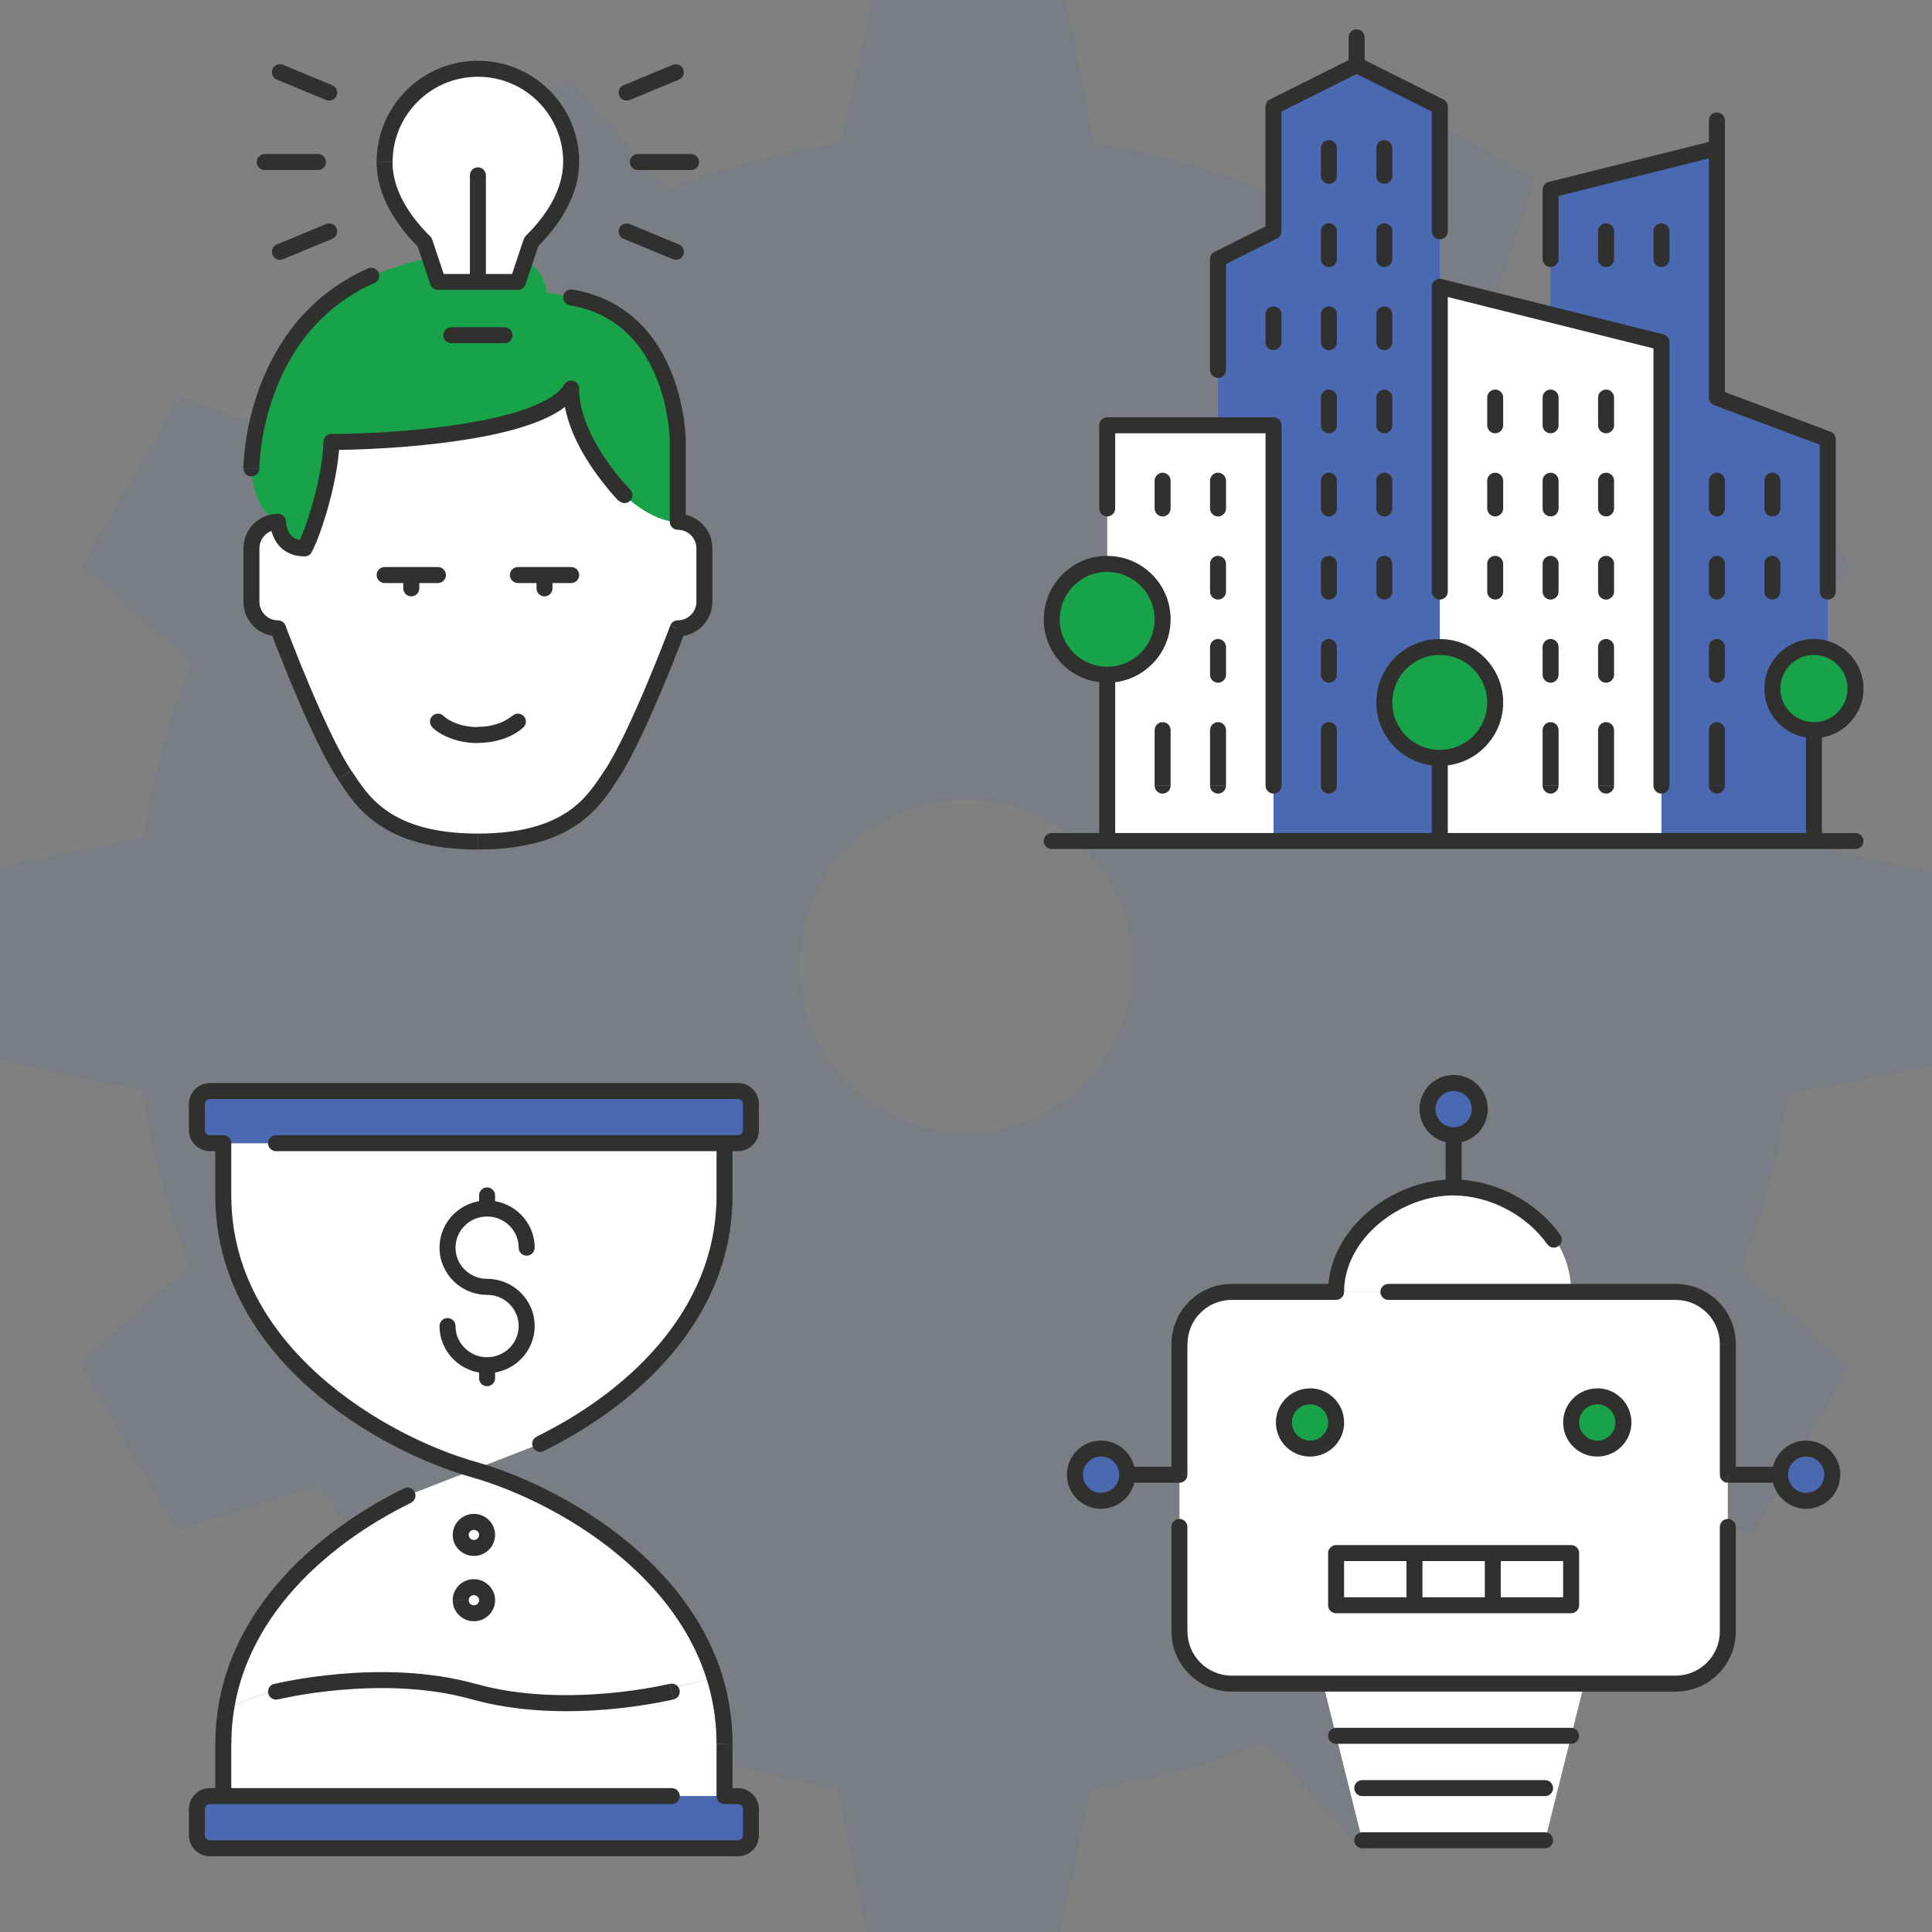 <?xml version="1.0" encoding="utf-8"?>
<!-- Generator: Adobe Illustrator 25.2.1, SVG Export Plug-In . SVG Version: 6.00 Build 0)  -->
<svg version="1.1" id="Layer_1" xmlns="http://www.w3.org/2000/svg" xmlns:xlink="http://www.w3.org/1999/xlink" x="0px" y="0px"
	 viewBox="0 0 241.67 241.67" enable-background="new 0 0 241.67 241.67" xml:space="preserve">
<rect x="0" y="0" width="241.67" height="241.67" fill="#808080" stroke="none"/>
<path opacity="0.1" fill-rule="evenodd" clip-rule="evenodd" fill="#4A69B1" d="M241.67,109.04v24.29l-17.92,3.58
	c-1.17,7.58-3.17,14.92-5.92,21.83l13.54,12.29l-12.17,21.04l-17.29-5.88c-4.75,5.92-10.13,11.25-16.04,15.96l5.58,17.42
	l-21.04,12.17L158.37,218c-6.96,2.71-14.29,4.71-21.88,5.83l-3.88,17.83h-24.29l-3.58-17.92c-7.58-1.17-14.88-3.17-21.83-5.88
	l-12.29,13.5l-21.04-12.13l5.88-17.33c-5.88-4.75-11.21-10.13-15.96-16l-17.42,5.58L9.92,170.42l13.75-12.04
	c-2.71-6.96-4.67-14.25-5.83-21.88L0,132.67v-24.33l17.92-3.58c1.17-7.58,3.17-14.88,5.92-21.83L10.29,70.67l12.13-21.04l17.33,5.83
	c4.75-5.88,10.13-11.21,16.04-15.96l-5.58-17.42L71.25,9.96l12.04,13.71C90.25,21,97.58,19,105.17,17.83L109.04,0h24.29l3.58,17.92
	c7.58,1.17,14.88,3.21,21.83,5.92l12.29-13.54l21.04,12.17l-5.88,17.29c5.88,4.75,11.21,10.13,15.96,16.04l17.42-5.58l12.13,21.04
	L218,83.29c2.71,7,4.67,14.29,5.83,21.88L241.67,109.04z M141.67,120.83c0-11.5-9.33-20.83-20.83-20.83S100,109.33,100,120.83
	s9.33,20.83,20.83,20.83S141.67,132.33,141.67,120.83z"/>
<path fill-rule="evenodd" clip-rule="evenodd" fill="#4A69B1" d="M159.3,105.2v-52h-6.93V32.4l6.93-3.47v-15.6l10.4-5.2l10.4,5.2
	v22.53v45.07c-3.83,0-6.93,3.1-6.93,6.93c0,3.83,3.1,6.93,6.93,6.93v10.4H159.3z M226.9,80.93c-2.88,0-5.2,2.32-5.2,5.2
	c0,2.88,2.32,5.2,5.2,5.2v13.87h-19.07V42.8l-13.87-3.47v-15.6l20.8-5.2v31.2l13.87,5.2v26l-0.1,0.28
	C228.02,81.02,227.47,80.93,226.9,80.93z"/>
<path fill-rule="evenodd" clip-rule="evenodd" fill="#FFFFFF" d="M207.83,42.8v62.4H180.1V94.8c3.83,0,6.93-3.1,6.93-6.93
	s-3.1-6.93-6.93-6.93V35.87l13.87,3.47L207.83,42.8z M138.5,70.53V53.2h13.87h6.93v52h-20.8V84.4c3.83,0,6.93-3.1,6.93-6.93
	C145.43,73.64,142.33,70.53,138.5,70.53z"/>
<path fill-rule="evenodd" clip-rule="evenodd" fill="#18A34A" d="M228.53,81.21c2.08,0.68,3.57,2.62,3.57,4.92
	c0,2.88-2.32,5.2-5.2,5.2s-5.2-2.32-5.2-5.2c0-2.88,2.32-5.2,5.2-5.2C227.47,80.93,228.02,81.02,228.53,81.21z M180.1,80.93
	c3.83,0,6.93,3.1,6.93,6.93c0,3.83-3.1,6.93-6.93,6.93c-3.83,0-6.93-3.1-6.93-6.93C173.16,84.04,176.27,80.93,180.1,80.93z
	 M138.5,70.53c3.83,0,6.93,3.1,6.93,6.93c0,3.83-3.1,6.93-6.93,6.93c-3.83,0-6.93-3.1-6.93-6.93
	C131.56,73.64,134.67,70.53,138.5,70.53z"/>
<path fill="#30302F" d="M206.83,42.8v55.47h2V42.8H206.83z M179.85,36.84l27.73,6.93l0.49-1.94l-27.73-6.93L179.85,36.84z M181.1,74
	V35.87h-2V74H181.1z M232.1,104.2H131.56v2H232.1V104.2z M192.96,23.73v8.67h2v-8.67H192.96z M214.52,17.56l-20.8,5.2l0.48,1.94
	l20.8-5.2L214.52,17.56z M215.76,49.73v-31.2h-2v31.2H215.76z M228.98,54l-13.87-5.2l-0.7,1.87l13.87,5.2L228.98,54z M229.63,74
	V54.93h-2V74H229.63z M165.23,91.33v6.93h2v-6.93H165.23z M192.96,91.33v6.93h2v-6.93H192.96z M199.9,91.33v6.93h2v-6.93H199.9z
	 M165.23,80.93v3.47h2v-3.47H165.23z M165.23,70.53V74h2v-3.47H165.23z M172.16,70.53V74h2v-3.47H172.16z M213.76,91.33v6.93h2
	v-6.93H213.76z M213.76,70.53V74h2v-3.47H213.76z M220.7,70.53V74h2v-3.47H220.7z M213.76,80.93v3.47h2v-3.47H213.76z M220.7,60.13
	v3.47h2v-3.47H220.7z M213.76,60.13v3.47h2v-3.47H213.76z M206.83,28.93v3.47h2v-3.47H206.83z M199.9,28.93v3.47h2v-3.47H199.9z
	 M172.16,60.13v3.47h2v-3.47H172.16z M165.23,60.13v3.47h2v-3.47H165.23z M144.43,60.13v3.47h2v-3.47H144.43z M151.36,80.93v3.47h2
	v-3.47H151.36z M151.36,91.33v6.93h2v-6.93H151.36z M144.43,91.33v6.93h2v-6.93H144.43z M151.36,70.53V74h2v-3.47H151.36z
	 M151.36,60.13v3.47h2v-3.47H151.36z M165.23,49.73v3.47h2v-3.47H165.23z M172.16,49.73v3.47h2v-3.47H172.16z M186.03,70.53V74h2
	v-3.47H186.03z M186.03,60.13v3.47h2v-3.47H186.03z M186.03,49.73v3.47h2v-3.47H186.03z M192.96,70.53V74h2v-3.47H192.96z
	 M192.96,60.13v3.47h2v-3.47H192.96z M192.96,49.73v3.47h2v-3.47H192.96z M199.9,70.53V74h2v-3.47H199.9z M192.96,80.93v3.47h2
	v-3.47H192.96z M199.9,80.93v3.47h2v-3.47H199.9z M199.9,60.13v3.47h2v-3.47H199.9z M199.9,49.73v3.47h2v-3.47H199.9z M172.16,39.33
	v3.47h2v-3.47H172.16z M165.23,39.33v3.47h2v-3.47H165.23z M158.3,39.33v3.47h2v-3.47H158.3z M165.23,28.93v3.47h2v-3.47H165.23z
	 M172.16,28.93v3.47h2v-3.47H172.16z M172.16,18.53V22h2v-3.47H172.16z M165.23,18.53V22h2v-3.47H165.23z M151.36,32.4v13.87h2V32.4
	H151.36z M158.85,28.04l-6.93,3.47l0.89,1.79l6.93-3.47L158.85,28.04z M158.3,13.33v15.6h2v-15.6H158.3z M169.25,7.24l-10.4,5.2
	l0.89,1.79l10.4-5.2L169.25,7.24z M180.54,12.44l-10.4-5.2l-0.89,1.79l10.4,5.2L180.54,12.44z M181.1,28.93v-15.6h-2v15.6H181.1z
	 M168.7,4.67v3.47h2V4.67H168.7z M213.76,15.07v3.47h2v-3.47H213.76z M138.5,85.4c4.38,0,7.93-3.55,7.93-7.93h-2
	c0,3.28-2.66,5.93-5.93,5.93V85.4z M130.56,77.47c0,4.38,3.55,7.93,7.93,7.93v-2c-3.28,0-5.93-2.66-5.93-5.93H130.56z M138.5,69.53
	c-4.38,0-7.93,3.55-7.93,7.93h2c0-3.28,2.66-5.93,5.93-5.93V69.53z M146.43,77.47c0-4.38-3.55-7.93-7.93-7.93v2
	c3.28,0,5.93,2.66,5.93,5.93H146.43z M139.5,105.2V84.4h-2v20.8H139.5z M137.5,53.2v10.4h2V53.2H137.5z M159.3,52.2h-20.8v2h20.8
	V52.2z M160.3,98.27V53.2h-2v45.07H160.3z M226.9,92.33c3.42,0,6.2-2.78,6.2-6.2h-2c0,2.32-1.88,4.2-4.2,4.2V92.33z M220.7,86.13
	c0,3.42,2.78,6.2,6.2,6.2v-2c-2.32,0-4.2-1.88-4.2-4.2H220.7z M226.9,79.93c-3.42,0-6.2,2.78-6.2,6.2h2c0-2.32,1.88-4.2,4.2-4.2
	V79.93z M233.1,86.13c0-3.42-2.78-6.2-6.2-6.2v2c2.32,0,4.2,1.88,4.2,4.2H233.1z M227.9,105.2V91.33h-2v13.87H227.9z M180.1,95.8
	c4.38,0,7.93-3.55,7.93-7.93h-2c0,3.28-2.66,5.93-5.93,5.93V95.8z M172.16,87.87c0,4.38,3.55,7.93,7.93,7.93v-2
	c-3.28,0-5.93-2.66-5.93-5.93H172.16z M180.1,79.93c-4.38,0-7.93,3.55-7.93,7.93h2c0-3.28,2.66-5.93,5.93-5.93V79.93z M188.03,87.87
	c0-4.38-3.55-7.93-7.93-7.93v2c3.28,0,5.93,2.66,5.93,5.93H188.03z M181.1,105.2V94.8h-2v10.4H181.1z M206.83,98.27
	c0,0.55,0.45,1,1,1s1-0.45,1-1H206.83z M207.83,42.8h1c0-0.46-0.31-0.86-0.76-0.97L207.83,42.8z M180.1,35.87l0.24-0.97
	c-0.3-0.07-0.62-0.01-0.86,0.18c-0.24,0.19-0.38,0.48-0.38,0.79H180.1z M179.1,74c0,0.55,0.45,1,1,1c0.55,0,1-0.45,1-1H179.1z
	 M131.56,104.2c-0.55,0-1,0.45-1,1c0,0.55,0.45,1,1,1V104.2z M232.1,106.2c0.55,0,1-0.45,1-1c0-0.55-0.45-1-1-1V106.2z M192.96,32.4
	c0,0.55,0.45,1,1,1c0.55,0,1-0.45,1-1H192.96z M193.96,23.73l-0.24-0.97c-0.45,0.11-0.76,0.51-0.76,0.97H193.96z M214.76,49.73h-1
	c0,0.42,0.26,0.79,0.65,0.94L214.76,49.73z M228.63,54.93h1c0-0.42-0.26-0.79-0.65-0.94L228.63,54.93z M227.63,74c0,0.55,0.45,1,1,1
	c0.55,0,1-0.45,1-1H227.63z M165.23,98.27c0,0.55,0.45,1,1,1s1-0.45,1-1H165.23z M167.23,91.33c0-0.55-0.45-1-1-1s-1,0.45-1,1
	H167.23z M192.96,98.27c0,0.55,0.45,1,1,1c0.55,0,1-0.45,1-1H192.96z M194.96,91.33c0-0.55-0.45-1-1-1c-0.55,0-1,0.45-1,1H194.96z
	 M199.9,98.27c0,0.55,0.45,1,1,1c0.55,0,1-0.45,1-1H199.9z M201.9,91.33c0-0.55-0.45-1-1-1c-0.55,0-1,0.45-1,1H201.9z M165.23,84.4
	c0,0.55,0.45,1,1,1s1-0.45,1-1H165.23z M167.23,80.93c0-0.55-0.45-1-1-1s-1,0.45-1,1H167.23z M165.23,74c0,0.55,0.45,1,1,1
	s1-0.45,1-1H165.23z M167.23,70.53c0-0.55-0.45-1-1-1s-1,0.45-1,1H167.23z M172.16,74c0,0.55,0.45,1,1,1c0.55,0,1-0.45,1-1H172.16z
	 M174.16,70.53c0-0.55-0.45-1-1-1c-0.55,0-1,0.45-1,1H174.16z M213.76,98.27c0,0.55,0.45,1,1,1s1-0.45,1-1H213.76z M215.76,91.33
	c0-0.55-0.45-1-1-1s-1,0.45-1,1H215.76z M213.76,74c0,0.55,0.45,1,1,1s1-0.45,1-1H213.76z M215.76,70.53c0-0.55-0.45-1-1-1
	s-1,0.45-1,1H215.76z M220.7,74c0,0.55,0.45,1,1,1s1-0.45,1-1H220.7z M222.7,70.53c0-0.55-0.45-1-1-1s-1,0.45-1,1H222.7z
	 M213.76,84.4c0,0.55,0.45,1,1,1s1-0.45,1-1H213.76z M215.76,80.93c0-0.55-0.45-1-1-1s-1,0.45-1,1H215.76z M220.7,63.6
	c0,0.55,0.45,1,1,1s1-0.45,1-1H220.7z M222.7,60.13c0-0.55-0.45-1-1-1s-1,0.45-1,1H222.7z M213.76,63.6c0,0.55,0.45,1,1,1
	s1-0.45,1-1H213.76z M215.76,60.13c0-0.55-0.45-1-1-1s-1,0.45-1,1H215.76z M206.83,32.4c0,0.55,0.45,1,1,1s1-0.45,1-1H206.83z
	 M208.83,28.93c0-0.55-0.45-1-1-1s-1,0.45-1,1H208.83z M199.9,32.4c0,0.55,0.45,1,1,1c0.55,0,1-0.45,1-1H199.9z M201.9,28.93
	c0-0.55-0.45-1-1-1c-0.55,0-1,0.45-1,1H201.9z M172.16,63.6c0,0.55,0.45,1,1,1c0.55,0,1-0.45,1-1H172.16z M174.16,60.13
	c0-0.55-0.45-1-1-1c-0.55,0-1,0.45-1,1H174.16z M165.23,63.6c0,0.55,0.45,1,1,1s1-0.45,1-1H165.23z M167.23,60.13c0-0.55-0.45-1-1-1
	s-1,0.45-1,1H167.23z M144.43,63.6c0,0.55,0.45,1,1,1c0.55,0,1-0.45,1-1H144.43z M146.43,60.13c0-0.55-0.45-1-1-1
	c-0.55,0-1,0.45-1,1H146.43z M151.36,84.4c0,0.55,0.45,1,1,1s1-0.45,1-1H151.36z M153.36,80.93c0-0.55-0.45-1-1-1s-1,0.45-1,1
	H153.36z M151.36,98.27c0,0.55,0.45,1,1,1s1-0.45,1-1H151.36z M153.36,91.33c0-0.55-0.45-1-1-1s-1,0.45-1,1H153.36z M144.43,98.27
	c0,0.55,0.45,1,1,1c0.55,0,1-0.45,1-1H144.43z M146.43,91.33c0-0.55-0.45-1-1-1c-0.55,0-1,0.45-1,1H146.43z M151.36,74
	c0,0.55,0.45,1,1,1s1-0.45,1-1H151.36z M153.36,70.53c0-0.55-0.45-1-1-1s-1,0.45-1,1H153.36z M151.36,63.6c0,0.55,0.45,1,1,1
	s1-0.45,1-1H151.36z M153.36,60.13c0-0.55-0.45-1-1-1s-1,0.45-1,1H153.36z M165.23,53.2c0,0.55,0.45,1,1,1s1-0.45,1-1H165.23z
	 M167.23,49.73c0-0.55-0.45-1-1-1s-1,0.45-1,1H167.23z M172.16,53.2c0,0.55,0.45,1,1,1c0.55,0,1-0.45,1-1H172.16z M174.16,49.73
	c0-0.55-0.45-1-1-1c-0.55,0-1,0.45-1,1H174.16z M186.03,74c0,0.55,0.45,1,1,1c0.55,0,1-0.45,1-1H186.03z M188.03,70.53
	c0-0.55-0.45-1-1-1c-0.55,0-1,0.45-1,1H188.03z M186.03,63.6c0,0.55,0.45,1,1,1c0.55,0,1-0.45,1-1H186.03z M188.03,60.13
	c0-0.55-0.45-1-1-1c-0.55,0-1,0.45-1,1H188.03z M186.03,53.2c0,0.55,0.45,1,1,1c0.55,0,1-0.45,1-1H186.03z M188.03,49.73
	c0-0.55-0.45-1-1-1c-0.55,0-1,0.45-1,1H188.03z M192.96,74c0,0.55,0.45,1,1,1c0.55,0,1-0.45,1-1H192.96z M194.96,70.53
	c0-0.55-0.45-1-1-1c-0.55,0-1,0.45-1,1H194.96z M192.96,63.6c0,0.55,0.45,1,1,1c0.55,0,1-0.45,1-1H192.96z M194.96,60.13
	c0-0.55-0.45-1-1-1c-0.55,0-1,0.45-1,1H194.96z M192.96,53.2c0,0.55,0.45,1,1,1c0.55,0,1-0.45,1-1H192.96z M194.96,49.73
	c0-0.55-0.45-1-1-1c-0.55,0-1,0.45-1,1H194.96z M199.9,74c0,0.55,0.45,1,1,1c0.55,0,1-0.45,1-1H199.9z M201.9,70.53
	c0-0.55-0.45-1-1-1c-0.55,0-1,0.45-1,1H201.9z M192.96,84.4c0,0.55,0.45,1,1,1c0.55,0,1-0.45,1-1H192.96z M194.96,80.93
	c0-0.55-0.45-1-1-1c-0.55,0-1,0.45-1,1H194.96z M199.9,84.4c0,0.55,0.45,1,1,1c0.55,0,1-0.45,1-1H199.9z M201.9,80.93
	c0-0.55-0.45-1-1-1c-0.55,0-1,0.45-1,1H201.9z M199.9,63.6c0,0.55,0.45,1,1,1c0.55,0,1-0.45,1-1H199.9z M201.9,60.13
	c0-0.55-0.45-1-1-1c-0.55,0-1,0.45-1,1H201.9z M199.9,53.2c0,0.55,0.45,1,1,1c0.55,0,1-0.45,1-1H199.9z M201.9,49.73
	c0-0.55-0.45-1-1-1c-0.55,0-1,0.45-1,1H201.9z M172.16,42.8c0,0.55,0.45,1,1,1c0.55,0,1-0.45,1-1H172.16z M174.16,39.33
	c0-0.55-0.45-1-1-1c-0.55,0-1,0.45-1,1H174.16z M165.23,42.8c0,0.55,0.45,1,1,1s1-0.45,1-1H165.23z M167.23,39.33c0-0.55-0.45-1-1-1
	s-1,0.45-1,1H167.23z M158.3,42.8c0,0.55,0.45,1,1,1s1-0.45,1-1H158.3z M160.3,39.33c0-0.55-0.45-1-1-1s-1,0.45-1,1H160.3z
	 M165.23,32.4c0,0.55,0.45,1,1,1s1-0.45,1-1H165.23z M167.23,28.93c0-0.55-0.45-1-1-1s-1,0.45-1,1H167.23z M172.16,32.4
	c0,0.55,0.45,1,1,1c0.55,0,1-0.45,1-1H172.16z M174.16,28.93c0-0.55-0.45-1-1-1c-0.55,0-1,0.45-1,1H174.16z M172.16,22
	c0,0.55,0.45,1,1,1c0.55,0,1-0.45,1-1H172.16z M174.16,18.53c0-0.55-0.45-1-1-1c-0.55,0-1,0.45-1,1H174.16z M165.23,22
	c0,0.55,0.45,1,1,1s1-0.45,1-1H165.23z M167.23,18.53c0-0.55-0.45-1-1-1s-1,0.45-1,1H167.23z M151.36,46.27c0,0.55,0.45,1,1,1
	s1-0.45,1-1H151.36z M152.36,32.4l-0.45-0.89c-0.34,0.17-0.55,0.52-0.55,0.89H152.36z M159.3,28.93l0.45,0.89
	c0.34-0.17,0.55-0.52,0.55-0.89H159.3z M159.3,13.33l-0.45-0.89c-0.34,0.17-0.55,0.52-0.55,0.89H159.3z M180.1,13.33h1
	c0-0.38-0.21-0.73-0.55-0.89L180.1,13.33z M179.1,28.93c0,0.55,0.45,1,1,1c0.55,0,1-0.45,1-1H179.1z M170.7,4.67c0-0.55-0.45-1-1-1
	s-1,0.45-1,1H170.7z M215.76,15.07c0-0.55-0.45-1-1-1s-1,0.45-1,1H215.76z M137.5,105.2c0,0.55,0.45,1,1,1c0.55,0,1-0.45,1-1H137.5z
	 M137.5,63.6c0,0.55,0.45,1,1,1c0.55,0,1-0.45,1-1H137.5z M138.5,53.2v-1c-0.55,0-1,0.45-1,1H138.5z M159.3,53.2h1
	c0-0.55-0.45-1-1-1V53.2z M158.3,98.27c0,0.55,0.45,1,1,1s1-0.45,1-1H158.3z M225.9,105.2c0,0.55,0.45,1,1,1c0.55,0,1-0.45,1-1
	H225.9z M179.1,105.2c0,0.55,0.45,1,1,1c0.55,0,1-0.45,1-1H179.1z"/>
<path fill-rule="evenodd" clip-rule="evenodd" fill="#FFFFFF" d="M29.6,213.22c0.58-0.28,13.56-6.4,29.68-1.62
	c11.5,3.41,29.7-1.63,29.7-1.63l0.4-0.11c0.81,2.58,1.25,5.34,1.25,8.28v6.53h-62.7v-6.53c0-1.76,0.16-3.48,0.48-5.11L29.6,213.22z"
	/>
<path fill-rule="evenodd" clip-rule="evenodd" fill="#FFFFFF" d="M90.63,143v6.53c0,15.4-12.21,25.76-23.05,31.07l-8.3,3.23
	c-11.55-3.27-31.35-14.7-31.35-34.3V143H90.63z M89.38,209.85l-0.4,0.11c0,0-18.2,5.05-29.7,1.63c-16.12-4.79-29.11,1.34-29.68,1.62
	l-1.19-0.2c2.31-12.59,12.97-21.25,22.56-25.95l8.32-3.23C69.1,186.61,84.87,195.28,89.38,209.85z"/>
<path fill-rule="evenodd" clip-rule="evenodd" fill="#4A69B1" d="M93.93,138.1v3.27c0,0.9-0.74,1.63-1.65,1.63h-1.65h-62.7h-1.65
	c-0.91,0-1.65-0.73-1.65-1.63v-3.27c0-0.9,0.74-1.63,1.65-1.63h66C93.19,136.47,93.93,137.2,93.93,138.1z M93.93,226.3v3.27
	c0,0.9-0.74,1.63-1.65,1.63h-66c-0.91,0-1.65-0.73-1.65-1.63v-3.27c0-0.9,0.74-1.63,1.65-1.63h1.65h62.7h1.65
	C93.19,224.67,93.93,225.4,93.93,226.3z"/>
<path fill="#30302F" d="M56.63,200.17c0,1.46,1.2,2.63,2.65,2.63v-2c-0.37,0-0.65-0.29-0.65-0.63H56.63z M59.28,197.53
	c-1.45,0-2.65,1.17-2.65,2.63h2c0-0.34,0.28-0.63,0.65-0.63V197.53z M61.93,200.17c0-1.46-1.2-2.63-2.65-2.63v2
	c0.37,0,0.65,0.29,0.65,0.63H61.93z M59.28,202.8c1.45,0,2.65-1.17,2.65-2.63h-2c0,0.34-0.28,0.63-0.65,0.63V202.8z M56.63,192
	c0,1.46,1.2,2.63,2.65,2.63v-2c-0.37,0-0.65-0.29-0.65-0.63H56.63z M59.28,189.37c-1.45,0-2.65,1.17-2.65,2.63h2
	c0-0.34,0.28-0.63,0.65-0.63V189.37z M61.93,192c0-1.46-1.2-2.63-2.65-2.63v2c0.37,0,0.65,0.29,0.65,0.63H61.93z M59.28,194.63
	c1.45,0,2.65-1.17,2.65-2.63h-2c0,0.34-0.28,0.63-0.65,0.63V194.63z M89.63,149.53c0,14.81-11.77,24.91-22.5,30.17l0.88,1.8
	c10.95-5.37,23.62-15.99,23.62-31.97H89.63z M89.63,143v6.53h2V143H89.63z M34.53,144h56.1v-2h-56.1V144z M27.93,225.67h56.1v-2
	h-56.1V225.67z M26.93,218.13v6.53h2v-6.53H26.93z M50.53,186.18c-10.94,5.38-23.59,15.99-23.59,31.96h2
	c0-14.8,11.75-24.9,22.48-30.16L50.53,186.18z M92.28,142h-1.65v2h1.65V142z M92.93,141.37c0,0.34-0.28,0.63-0.65,0.63v2
	c1.46,0,2.65-1.17,2.65-2.63H92.93z M92.93,138.1v3.27h2v-3.27H92.93z M92.28,137.47c0.37,0,0.65,0.29,0.65,0.63h2
	c0-1.46-1.19-2.63-2.65-2.63V137.47z M26.28,137.47h66v-2h-66V137.47z M25.63,138.1c0-0.34,0.28-0.63,0.65-0.63v-2
	c-1.46,0-2.65,1.17-2.65,2.63H25.63z M25.63,141.37v-3.27h-2v3.27H25.63z M26.28,142c-0.37,0-0.65-0.29-0.65-0.63h-2
	c0,1.46,1.19,2.63,2.65,2.63V142z M27.93,142h-1.65v2h1.65V142z M28.93,149.53V143h-2v6.53H28.93z M59.55,182.87
	c-5.65-1.6-13.35-5.21-19.61-10.81c-6.25-5.59-11.01-13.1-11.01-22.53h-2c0,10.17,5.14,18.18,11.68,24.02
	c6.52,5.83,14.5,9.57,20.4,11.24L59.55,182.87z M91.63,218.13c0-10.17-5.14-18.18-11.68-24.02c-6.52-5.83-14.5-9.57-20.4-11.24
	l-0.54,1.92c5.65,1.6,13.35,5.21,19.61,10.81c6.25,5.59,11.01,13.1,11.01,22.53H91.63z M91.63,224.67v-6.53h-2v6.53H91.63z
	 M92.28,223.67h-1.65v2h1.65V223.67z M94.93,226.3c0-1.46-1.19-2.63-2.65-2.63v2c0.37,0,0.65,0.29,0.65,0.63H94.93z M94.93,229.57
	v-3.27h-2v3.27H94.93z M92.28,232.2c1.46,0,2.65-1.17,2.65-2.63h-2c0,0.34-0.28,0.63-0.65,0.63V232.2z M26.28,232.2h66v-2h-66V232.2
	z M23.63,229.57c0,1.46,1.19,2.63,2.65,2.63v-2c-0.37,0-0.65-0.29-0.65-0.63H23.63z M23.63,226.3v3.27h2v-3.27H23.63z M26.28,223.67
	c-1.46,0-2.65,1.17-2.65,2.63h2c0-0.34,0.28-0.63,0.65-0.63V223.67z M27.93,223.67h-1.65v2h1.65V223.67z M59.01,212.56
	c5.94,1.68,12.26,1.67,17.06,1.26c2.41-0.21,4.45-0.52,5.89-0.78c0.72-0.13,1.29-0.25,1.69-0.33c0.2-0.04,0.35-0.08,0.45-0.1
	c0.05-0.01,0.09-0.02,0.12-0.03c0.01,0,0.02-0.01,0.03-0.01c0,0,0.01,0,0.01,0c0,0,0,0,0,0c0,0,0,0,0,0c0,0,0,0-0.24-0.97
	s-0.24-0.97-0.24-0.97c0,0,0,0,0,0s0,0,0,0c0,0,0,0-0.01,0c-0.01,0-0.01,0-0.03,0.01c-0.02,0.01-0.06,0.01-0.11,0.02
	c-0.09,0.02-0.24,0.05-0.42,0.09c-0.37,0.08-0.92,0.19-1.62,0.32c-1.39,0.25-3.37,0.55-5.71,0.75c-4.69,0.4-10.74,0.4-16.35-1.19
	L59.01,212.56z M34.53,211.6c0.24,0.97,0.24,0.97,0.24,0.97l0,0c0,0,0,0,0,0c0,0,0,0,0.01,0c0.01,0,0.01,0,0.03-0.01
	c0.02-0.01,0.06-0.01,0.11-0.02c0.09-0.02,0.24-0.05,0.42-0.09c0.37-0.08,0.92-0.19,1.62-0.32c1.39-0.25,3.37-0.55,5.71-0.75
	c4.69-0.4,10.74-0.4,16.35,1.19l0.54-1.92c-5.94-1.68-12.26-1.67-17.06-1.26c-2.41,0.21-4.45,0.52-5.89,0.78
	c-0.72,0.13-1.29,0.25-1.69,0.33c-0.2,0.04-0.35,0.08-0.45,0.1c-0.05,0.01-0.09,0.02-0.12,0.03c-0.01,0-0.02,0.01-0.03,0.01
	c0,0-0.01,0-0.01,0c0,0,0,0,0,0c0,0,0,0,0,0C34.29,210.63,34.29,210.63,34.53,211.6z M60.93,169.77c-2.19,0-3.95-1.76-3.95-3.9h-2
	c0,3.27,2.68,5.9,5.95,5.9V169.77z M64.88,165.87c0,2.14-1.76,3.9-3.95,3.9v2c3.27,0,5.95-2.63,5.95-5.9H64.88z M60.93,161.97
	c2.19,0,3.95,1.76,3.95,3.9h2c0-3.27-2.68-5.9-5.95-5.9V161.97z M54.98,156.07c0,3.27,2.68,5.9,5.95,5.9v-2
	c-2.19,0-3.95-1.76-3.95-3.9H54.98z M60.93,150.17c-3.27,0-5.95,2.63-5.95,5.9h2c0-2.14,1.76-3.9,3.95-3.9V150.17z M66.88,156.07
	c0-3.27-2.68-5.9-5.95-5.9v2c2.19,0,3.95,1.76,3.95,3.9H66.88z M59.93,149.53v1.63h2v-1.63H59.93z M59.93,170.77v1.63h2v-1.63H59.93
	z M67.13,179.71c-0.5,0.24-0.7,0.84-0.46,1.34c0.24,0.5,0.84,0.7,1.34,0.46L67.13,179.71z M34.53,142c-0.55,0-1,0.45-1,1s0.45,1,1,1
	V142z M84.03,225.67c0.55,0,1-0.45,1-1s-0.45-1-1-1V225.67z M51.41,187.97c0.5-0.24,0.7-0.84,0.46-1.34
	c-0.24-0.5-0.84-0.7-1.34-0.46L51.41,187.97z M27.93,143h1c0-0.55-0.45-1-1-1V143z M90.63,224.67h-1c0,0.55,0.45,1,1,1V224.67z
	 M84.27,212.57c0.54-0.13,0.86-0.67,0.73-1.21c-0.13-0.54-0.67-0.86-1.21-0.73L84.27,212.57z M34.29,210.63
	c-0.54,0.13-0.86,0.67-0.73,1.21s0.67,0.86,1.21,0.73L34.29,210.63z M56.98,165.87c0-0.55-0.45-1-1-1c-0.55,0-1,0.45-1,1H56.98z
	 M64.88,156.07c0,0.55,0.45,1,1,1c0.55,0,1-0.45,1-1H64.88z M61.93,149.53c0-0.55-0.45-1-1-1s-1,0.45-1,1H61.93z M59.93,172.4
	c0,0.55,0.45,1,1,1s1-0.45,1-1H59.93z"/>
<path fill-rule="evenodd" clip-rule="evenodd" fill="#FFFFFF" d="M165.5,210.6h32.67l-4.9,19.6H170.4L165.5,210.6z M196.53,161.6
	h-29.4c0-7.22,6.58-13.07,14.7-13.07C189.95,148.53,196.53,154.38,196.53,161.6z M216.13,184.47v19.6c0,3.61-2.92,6.53-6.53,6.53
	h-55.53c-3.61,0-6.53-2.92-6.53-6.53v-19.6v-16.33c0-3.61,2.92-6.53,6.53-6.53h13.07h1.63h26.13h14.7c3.61,0,6.53,2.92,6.53,6.53
	V184.47z"/>
<path fill-rule="evenodd" clip-rule="evenodd" fill="#4A69B1" d="M225.93,181.2c1.8,0,3.27,1.47,3.27,3.27s-1.47,3.27-3.27,3.27
	c-1.8,0-3.27-1.47-3.27-3.27S224.13,181.2,225.93,181.2z M137.73,181.2c1.8,0,3.27,1.47,3.27,3.27s-1.47,3.27-3.27,3.27
	c-1.81,0-3.27-1.47-3.27-3.27S135.92,181.2,137.73,181.2z M181.83,135.47c1.8,0,3.27,1.47,3.27,3.27c0,1.8-1.47,3.27-3.27,3.27
	c-1.8,0-3.27-1.47-3.27-3.27C178.56,136.94,180.03,135.47,181.83,135.47z"/>
<rect x="167.13" y="194.27" fill-rule="evenodd" clip-rule="evenodd" fill="#FFFFFF" width="29.4" height="6.53"/>
<path fill-rule="evenodd" clip-rule="evenodd" fill="#18A34A" d="M199.8,174.67c1.8,0,3.27,1.47,3.27,3.27s-1.47,3.27-3.27,3.27
	s-3.27-1.47-3.27-3.27S198,174.67,199.8,174.67z M163.86,174.67c1.8,0,3.27,1.47,3.27,3.27s-1.47,3.27-3.27,3.27
	s-3.27-1.47-3.27-3.27S162.07,174.67,163.86,174.67z"/>
<path fill="#30302F" d="M148.53,204.07V191h-2v13.07H148.53z M154.07,209.6c-3.06,0-5.53-2.48-5.53-5.53h-2
	c0,4.16,3.37,7.53,7.53,7.53V209.6z M209.6,209.6h-55.53v2h55.53V209.6z M215.13,204.07c0,3.06-2.48,5.53-5.53,5.53v2
	c4.16,0,7.53-3.37,7.53-7.53H215.13z M215.13,191v13.07h2V191H215.13z M181.83,143c2.36,0,4.27-1.91,4.27-4.27h-2
	c0,1.25-1.01,2.27-2.27,2.27V143z M177.57,138.73c0,2.36,1.91,4.27,4.27,4.27v-2c-1.25,0-2.27-1.01-2.27-2.27H177.57z
	 M181.83,134.47c-2.36,0-4.27,1.91-4.27,4.27h2c0-1.25,1.02-2.27,2.27-2.27V134.47z M186.1,138.73c0-2.36-1.91-4.27-4.27-4.27v2
	c1.25,0,2.27,1.02,2.27,2.27H186.1z M180.83,142v6.53h2V142H180.83z M221.67,184.47c0,2.36,1.91,4.27,4.27,4.27v-2
	c-1.25,0-2.27-1.01-2.27-2.27H221.67z M225.93,180.2c-2.36,0-4.27,1.91-4.27,4.27h2c0-1.25,1.02-2.27,2.27-2.27V180.2z
	 M230.2,184.47c0-2.36-1.91-4.27-4.27-4.27v2c1.25,0,2.27,1.02,2.27,2.27H230.2z M225.93,188.73c2.36,0,4.27-1.91,4.27-4.27h-2
	c0,1.25-1.01,2.27-2.27,2.27V188.73z M209.6,160.6h-35.93v2h35.93V160.6z M217.13,168.13c0-4.16-3.37-7.53-7.53-7.53v2
	c3.06,0,5.53,2.48,5.53,5.53H217.13z M217.13,184.47v-16.33h-2v16.33H217.13z M222.67,183.47h-6.53v2h6.53V183.47z M142,184.47
	c0-2.36-1.91-4.27-4.27-4.27v2c1.25,0,2.27,1.02,2.27,2.27H142z M137.73,188.73c2.36,0,4.27-1.91,4.27-4.27h-2
	c0,1.25-1.01,2.27-2.27,2.27V188.73z M133.46,184.47c0,2.36,1.91,4.27,4.27,4.27v-2c-1.25,0-2.27-1.01-2.27-2.27H133.46z
	 M137.73,180.2c-2.36,0-4.27,1.91-4.27,4.27h2c0-1.25,1.02-2.27,2.27-2.27V180.2z M163.87,182.2c2.36,0,4.27-1.91,4.27-4.27h-2
	c0,1.25-1.01,2.27-2.27,2.27V182.2z M159.6,177.93c0,2.36,1.91,4.27,4.27,4.27v-2c-1.25,0-2.27-1.01-2.27-2.27H159.6z
	 M163.87,173.67c-2.36,0-4.27,1.91-4.27,4.27h2c0-1.25,1.02-2.27,2.27-2.27V173.67z M168.13,177.93c0-2.36-1.91-4.27-4.27-4.27v2
	c1.25,0,2.27,1.02,2.27,2.27H168.13z M199.8,182.2c2.36,0,4.27-1.91,4.27-4.27h-2c0,1.25-1.01,2.27-2.27,2.27V182.2z M195.53,177.93
	c0,2.36,1.91,4.27,4.27,4.27v-2c-1.25,0-2.27-1.01-2.27-2.27H195.53z M199.8,173.67c-2.36,0-4.27,1.91-4.27,4.27h2
	c0-1.25,1.02-2.27,2.27-2.27V173.67z M204.07,177.93c0-2.36-1.91-4.27-4.27-4.27v2c1.25,0,2.27,1.02,2.27,2.27H204.07z
	 M167.13,218.13h29.4v-2h-29.4V218.13z M170.4,224.67h22.87v-2H170.4V224.67z M170.4,231.2h22.87v-2H170.4V231.2z M166.13,194.27
	v6.53h2v-6.53H166.13z M196.53,193.27h-29.4v2h29.4V193.27z M197.53,200.8v-6.53h-2v6.53H197.53z M167.13,201.8h29.4v-2h-29.4V201.8
	z M177.93,200.8v-6.53h-2v6.53H177.93z M187.73,200.8v-6.53h-2v6.53H187.73z M147.53,183.47H141v2h6.53V183.47z M147.53,183.47
	L147.53,183.47l0,2h0V183.47z M146.53,168.13v16.33h2v-16.33H146.53z M154.07,160.6c-4.16,0-7.53,3.37-7.53,7.53h2
	c0-3.06,2.48-5.53,5.53-5.53V160.6z M167.13,160.6h-13.07v2h13.07V160.6z M181.83,147.53c-3.87,0-7.77,1.56-10.71,4.07
	c-2.94,2.51-4.99,6.03-4.99,10h2c0-3.25,1.69-6.26,4.29-8.48c2.61-2.22,6.06-3.59,9.41-3.59V147.53z M195.19,154.5
	c-2.93-4.17-8.19-6.96-13.36-6.96v2c4.51,0,9.16,2.47,11.72,6.11L195.19,154.5z M148.53,191c0-0.55-0.45-1-1-1c-0.55,0-1,0.45-1,1
	H148.53z M217.13,191c0-0.55-0.45-1-1-1c-0.55,0-1,0.45-1,1H217.13z M173.67,160.6c-0.55,0-1,0.45-1,1s0.45,1,1,1V160.6z
	 M216.13,184.47h-1c0,0.55,0.45,1,1,1V184.47z M196.53,218.13c0.55,0,1-0.45,1-1c0-0.55-0.45-1-1-1V218.13z M167.13,216.13
	c-0.55,0-1,0.45-1,1c0,0.55,0.45,1,1,1V216.13z M193.27,224.67c0.55,0,1-0.45,1-1s-0.45-1-1-1V224.67z M170.4,222.67
	c-0.55,0-1,0.45-1,1s0.45,1,1,1V222.67z M193.27,231.2c0.55,0,1-0.45,1-1c0-0.55-0.45-1-1-1V231.2z M170.4,229.2c-0.55,0-1,0.45-1,1
	c0,0.55,0.45,1,1,1V229.2z M167.13,194.27v-1c-0.55,0-1,0.45-1,1H167.13z M196.53,194.27h1c0-0.55-0.45-1-1-1V194.27z M196.53,200.8
	v1c0.55,0,1-0.45,1-1H196.53z M167.13,200.8h-1c0,0.55,0.45,1,1,1V200.8z M177.93,194.27c0-0.55-0.45-1-1-1c-0.55,0-1,0.45-1,1
	H177.93z M175.93,200.8c0,0.55,0.45,1,1,1c0.55,0,1-0.45,1-1H175.93z M187.73,194.27c0-0.55-0.45-1-1-1s-1,0.45-1,1H187.73z
	 M185.73,200.8c0,0.55,0.45,1,1,1s1-0.45,1-1H185.73z M147.53,184.47v1c0.55,0,1-0.45,1-1H147.53z M167.13,161.6v1
	c0.55,0,1-0.45,1-1H167.13z M193.55,155.64c0.32,0.45,0.94,0.56,1.39,0.24c0.45-0.32,0.56-0.94,0.24-1.39L193.55,155.64z"/>
<path fill-rule="evenodd" clip-rule="evenodd" fill="#FFFFFF" d="M59.78,35.27h-5l-1.02-3.03l-0.65-1.97c-1.67-1.67-5-5.35-5-10
	c0-6.45,5.22-11.67,11.67-11.67c6.45,0,11.67,5.22,11.67,11.67c0,4.65-3.33,8.33-5,10l-0.8,2.38l-0.87,2.62H59.78z"/>
<path fill-rule="evenodd" clip-rule="evenodd" fill="#FFFFFF" d="M34.78,65.27c0,0,0,3.33,3.33,3.33c1.67-3.33,3.33-10,3.33-13.33
	c6.67,0,26.6-1,30-6.67c0,6.67,6.67,13.33,6.67,13.33s3.33,3.33,6.67,3.33c1.83,0,3.33,1.5,3.33,3.33v6.67
	c0,1.83-1.5,3.33-3.33,3.33c0,0-5,13.33-8.33,18.33c-2.07,3.1-5,8.33-16.67,8.33c-11.67,0-14.6-5.23-16.67-8.33
	c-3.33-5-8.33-18.33-8.33-18.33c-1.83,0-3.33-1.5-3.33-3.33V68.6C31.45,66.77,32.95,65.27,34.78,65.27z"/>
<path fill-rule="evenodd" clip-rule="evenodd" fill="#18A34A" d="M65.78,32.7c1.4,0.48,2.68,2.6,2.54,3.95
	c0.56-0.13,3.13,0.55,3.13,0.55c13.33,2.27,13.33,18.07,13.33,18.07v10c-3.33,0-6.67-3.33-6.67-3.33s-6.67-6.67-6.67-13.33
	c-3.4,5.67-23.33,6.67-30,6.67c0,3.33-1.67,10-3.33,13.33c-3.33,0-3.33-3.33-3.33-3.33c-3.33-1.67-3.33-6.67-3.33-6.67
	s0-17.45,15-24.12c0,0,3.77-1.5,7.32-2.25l1.02,3.03h5h5l0.87-2.62L65.78,32.7z"/>
<path fill="#30302F" d="M48.11,72.93h6.67v-2h-6.67V72.93z M52.45,73.6v-1.67h-2v1.67H52.45z M64.78,72.93h6.67v-2h-6.67V72.93z
	 M69.11,73.6v-1.67h-2v1.67H69.11z M46.04,33.57c-7.83,3.48-11.72,9.77-13.66,15.13c-0.97,2.68-1.45,5.14-1.69,6.93
	c-0.12,0.9-0.18,1.63-0.21,2.14c-0.02,0.26-0.02,0.46-0.03,0.6c0,0.07,0,0.12,0,0.16c0,0.02,0,0.03,0,0.04c0,0.01,0,0.01,0,0.01
	c0,0,0,0,0,0c0,0,0,0,0,0c0,0,0,0,1,0s1,0,1,0l0,0c0,0,0,0,0,0c0,0,0,0,0-0.01c0-0.01,0-0.02,0-0.03c0-0.03,0-0.07,0-0.13
	c0-0.12,0.01-0.3,0.02-0.53c0.03-0.47,0.08-1.15,0.2-1.99c0.23-1.69,0.68-4.01,1.59-6.52c1.82-5.03,5.42-10.8,12.59-13.98
	L46.04,33.57z M84.78,55.27c1,0,1,0,1,0s0,0,0,0c0,0,0,0,0,0c0,0,0-0.01,0-0.01c0-0.01,0-0.02,0-0.04c0-0.03,0-0.08,0-0.15
	c0-0.13-0.01-0.31-0.02-0.54c-0.03-0.46-0.08-1.11-0.19-1.9c-0.22-1.57-0.65-3.7-1.52-5.91c-1.75-4.43-5.3-9.29-12.44-10.5
	l-0.33,1.97c6.21,1.05,9.32,5.23,10.91,9.26c0.8,2.02,1.2,3.99,1.4,5.45c0.1,0.73,0.15,1.33,0.17,1.74
	c0.01,0.21,0.02,0.37,0.02,0.47c0,0.05,0,0.09,0,0.12c0,0.01,0,0.02,0,0.03c0,0,0,0,0,0.01c0,0,0,0,0,0v0
	C83.78,55.27,83.78,55.27,84.78,55.27z M85.78,65.27v-10h-2v10H85.78z M89.11,68.6c0-2.39-1.94-4.33-4.33-4.33v2
	c1.29,0,2.33,1.04,2.33,2.33H89.11z M89.11,75.27V68.6h-2v6.67H89.11z M84.78,79.6c2.39,0,4.33-1.94,4.33-4.33h-2
	c0,1.29-1.05,2.33-2.33,2.33V79.6z M77.28,97.49c1.73-2.59,3.84-7.26,5.51-11.21c0.84-1.99,1.57-3.82,2.09-5.15
	c0.26-0.67,0.47-1.21,0.61-1.59c0.07-0.19,0.13-0.33,0.17-0.43c0.02-0.05,0.03-0.09,0.04-0.11c0-0.01,0.01-0.02,0.01-0.03
	c0,0,0-0.01,0-0.01c0,0,0,0,0,0c0,0,0,0,0,0c0,0,0,0-0.94-0.35c-0.94-0.35-0.94-0.35-0.94-0.35c0,0,0,0,0,0s0,0,0,0c0,0,0,0,0,0.01
	c0,0.01-0.01,0.02-0.01,0.03c-0.01,0.02-0.02,0.06-0.04,0.11c-0.04,0.1-0.09,0.24-0.16,0.43c-0.14,0.37-0.35,0.91-0.61,1.57
	c-0.52,1.32-1.24,3.14-2.07,5.11c-1.67,3.97-3.72,8.47-5.33,10.88L77.28,97.49z M59.78,106.27c5.99,0,9.85-1.35,12.5-3.18
	c2.63-1.82,3.99-4.08,5-5.6l-1.66-1.11c-1.06,1.58-2.21,3.49-4.47,5.06c-2.25,1.56-5.69,2.83-11.36,2.83V106.27z M42.28,97.49
	c1.01,1.52,2.36,3.77,5,5.6c2.65,1.84,6.51,3.18,12.5,3.18v-2c-5.68,0-9.12-1.27-11.36-2.83c-2.27-1.57-3.42-3.48-4.47-5.06
	L42.28,97.49z M34.78,78.6c-0.94,0.35-0.94,0.35-0.94,0.35c0,0,0,0,0,0c0,0,0,0,0,0c0,0,0,0,0,0.01c0,0.01,0.01,0.02,0.01,0.03
	c0.01,0.03,0.02,0.06,0.04,0.11c0.04,0.1,0.09,0.25,0.17,0.43c0.14,0.38,0.35,0.92,0.61,1.59c0.52,1.33,1.26,3.16,2.09,5.15
	c1.66,3.95,3.78,8.62,5.51,11.21l1.66-1.11c-1.61-2.41-3.66-6.9-5.33-10.88c-0.83-1.97-1.56-3.78-2.07-5.11
	c-0.26-0.66-0.47-1.2-0.61-1.57c-0.07-0.19-0.13-0.33-0.16-0.43c-0.02-0.05-0.03-0.09-0.04-0.11c0-0.01-0.01-0.02-0.01-0.03
	c0,0,0-0.01,0-0.01c0,0,0,0,0,0s0,0,0,0S35.72,78.25,34.78,78.6z M30.45,75.27c0,2.39,1.94,4.33,4.33,4.33v-2
	c-1.29,0-2.33-1.05-2.33-2.33H30.45z M30.45,68.6v6.67h2V68.6H30.45z M34.78,64.27c-2.39,0-4.33,1.94-4.33,4.33h2
	c0-1.29,1.04-2.33,2.33-2.33V64.27z M38.11,67.6c-0.66,0-1.09-0.16-1.37-0.35c-0.29-0.2-0.5-0.46-0.65-0.76
	c-0.15-0.3-0.23-0.62-0.27-0.86c-0.02-0.12-0.03-0.22-0.03-0.28c0-0.03,0-0.06,0-0.07c0-0.01,0-0.01,0-0.01c0,0,0,0,0,0c0,0,0,0,0,0
	c0,0,0,0,0,0c0,0,0,0,0,0c0,0,0,0-1,0s-1,0-1,0c0,0,0,0,0,0c0,0,0,0,0,0c0,0,0,0,0,0.01c0,0,0,0.01,0,0.02c0,0.01,0,0.03,0,0.04
	c0,0.04,0,0.08,0.01,0.14c0.01,0.12,0.02,0.28,0.06,0.47c0.06,0.38,0.19,0.9,0.46,1.43c0.27,0.54,0.68,1.1,1.33,1.53
	c0.65,0.43,1.47,0.69,2.48,0.69V67.6z M40.45,55.27c0,1.54-0.39,3.95-1.01,6.42c-0.62,2.47-1.43,4.89-2.22,6.46l1.79,0.89
	c0.88-1.76,1.73-4.34,2.37-6.87c0.63-2.53,1.07-5.12,1.07-6.91H40.45z M70.59,48.09c-0.66,1.1-2.25,2.13-4.67,3.01
	c-2.36,0.86-5.31,1.5-8.4,1.98c-6.18,0.95-12.77,1.2-16.07,1.2v2c3.37,0,10.07-0.25,16.38-1.22c3.15-0.48,6.24-1.15,8.78-2.07
	c2.49-0.9,4.66-2.13,5.7-3.86L70.59,48.09z M78.11,61.93c0.71-0.71,0.71-0.71,0.71-0.71l0,0c0,0,0,0,0,0c0,0,0,0,0,0
	c0,0-0.01-0.01-0.01-0.01c-0.01-0.01-0.03-0.03-0.05-0.05c-0.04-0.05-0.11-0.12-0.2-0.21c-0.17-0.19-0.42-0.46-0.73-0.81
	c-0.61-0.71-1.41-1.72-2.22-2.92c-1.63-2.45-3.17-5.58-3.17-8.61h-2c0,3.63,1.8,7.17,3.5,9.72c0.86,1.29,1.72,2.36,2.36,3.12
	c0.32,0.38,0.59,0.67,0.78,0.88c0.1,0.1,0.17,0.18,0.22,0.24c0.03,0.03,0.05,0.05,0.06,0.06c0.01,0.01,0.01,0.01,0.02,0.02
	c0,0,0,0,0.01,0.01c0,0,0,0,0,0c0,0,0,0,0,0C77.41,62.64,77.41,62.64,78.11,61.93z M59.78,92.93c1.84,0,3.24-0.46,4.2-0.94
	c0.48-0.24,0.84-0.48,1.09-0.67c0.13-0.09,0.22-0.18,0.29-0.24c0.03-0.03,0.06-0.06,0.08-0.08c0.01-0.01,0.02-0.02,0.03-0.03
	c0,0,0.01-0.01,0.01-0.01c0,0,0,0,0,0c0,0,0,0,0,0c0,0,0,0,0,0c0,0,0,0-0.71-0.71c-0.71-0.71-0.71-0.71-0.71-0.71c0,0,0,0,0,0
	c0,0,0,0,0,0c0,0,0,0,0,0c0,0,0,0,0,0c0,0,0,0,0,0c0,0-0.02,0.01-0.03,0.03c-0.03,0.03-0.09,0.08-0.18,0.14
	c-0.17,0.12-0.43,0.3-0.78,0.48c-0.71,0.36-1.81,0.73-3.3,0.73V92.93z M54.78,90.27c-0.71,0.71-0.71,0.71-0.71,0.71c0,0,0,0,0,0
	c0,0,0,0,0,0c0,0,0,0,0,0c0,0,0.01,0.01,0.01,0.01c0.01,0.01,0.02,0.02,0.03,0.03c0.02,0.02,0.05,0.05,0.08,0.08
	c0.07,0.06,0.17,0.14,0.29,0.24c0.25,0.19,0.61,0.43,1.09,0.67c0.96,0.48,2.36,0.94,4.2,0.94v-2c-1.49,0-2.59-0.37-3.3-0.73
	c-0.36-0.18-0.62-0.35-0.78-0.48c-0.08-0.06-0.14-0.11-0.18-0.14c-0.02-0.01-0.03-0.03-0.03-0.03c0,0,0,0,0,0c0,0,0,0,0,0
	c0,0,0,0,0,0c0,0,0,0,0,0c0,0,0,0,0,0C55.49,89.56,55.49,89.56,54.78,90.27z M67.15,30.97c1.67-1.67,5.29-5.61,5.29-10.71h-2
	c0,4.21-3.04,7.63-4.71,9.29L67.15,30.97z M65.73,35.58l1.67-5l-1.9-0.63l-1.67,5L65.73,35.58z M54.78,36.27h10v-2h-10V36.27z
	 M52.16,30.58l1.67,5l1.9-0.63l-1.67-5L52.16,30.58z M47.11,20.27c0,5.1,3.62,9.04,5.29,10.71l1.41-1.41
	c-1.67-1.67-4.71-5.09-4.71-9.29H47.11z M59.78,7.6c-7,0-12.67,5.67-12.67,12.67h2c0-5.89,4.78-10.67,10.67-10.67V7.6z M72.45,20.27
	c0-7-5.67-12.67-12.67-12.67v2c5.89,0,10.67,4.78,10.67,10.67H72.45z M56.45,42.93h6.67v-2h-6.67V42.93z M58.78,21.93v13.33h2V21.93
	H58.78z M39.78,19.27h-6.67v2h6.67V19.27z M34.63,9.96l6.16,2.55l0.76-1.85L35.4,8.11L34.63,9.96z M40.79,28.03l-6.16,2.55
	l0.76,1.85l6.16-2.55L40.79,28.03z M79.78,21.27h6.67v-2h-6.67V21.27z M84.93,30.58l-6.16-2.55L78,29.87l6.16,2.55L84.93,30.58z
	 M78.77,12.51l6.16-2.55l-0.77-1.85L78,10.66L78.77,12.51z M54.78,72.93c0.55,0,1-0.45,1-1s-0.45-1-1-1V72.93z M48.11,70.93
	c-0.55,0-1,0.45-1,1s0.45,1,1,1V70.93z M52.45,71.93c0-0.55-0.45-1-1-1c-0.55,0-1,0.45-1,1H52.45z M50.45,73.6c0,0.55,0.45,1,1,1
	c0.55,0,1-0.45,1-1H50.45z M71.45,72.93c0.55,0,1-0.45,1-1s-0.45-1-1-1V72.93z M64.78,70.93c-0.55,0-1,0.45-1,1s0.45,1,1,1V70.93z
	 M69.11,71.93c0-0.55-0.45-1-1-1s-1,0.45-1,1H69.11z M67.11,73.6c0,0.55,0.45,1,1,1s1-0.45,1-1H67.11z M30.45,58.6
	c0,0.55,0.45,1,1,1c0.55,0,1-0.45,1-1H30.45z M46.85,35.4c0.5-0.22,0.73-0.82,0.51-1.32c-0.22-0.5-0.82-0.73-1.32-0.51L46.85,35.4z
	 M71.61,36.22c-0.54-0.09-1.06,0.27-1.15,0.82c-0.09,0.54,0.27,1.06,0.82,1.15L71.61,36.22z M84.78,55.27h1H84.78z M84.78,65.27h-1
	c0,0.55,0.45,1,1,1V65.27z M84.78,78.6v-1c-0.42,0-0.79,0.26-0.94,0.65L84.78,78.6z M76.45,96.93l-0.83-0.55L76.45,96.93z
	 M43.11,96.93l0.83-0.55L43.11,96.93z M34.78,78.6l0.94-0.35c-0.15-0.39-0.52-0.65-0.94-0.65V78.6z M34.78,65.27h1
	c0-0.55-0.45-1-1-1V65.27z M38.11,68.6v1c0.38,0,0.72-0.21,0.89-0.55L38.11,68.6z M41.45,55.27v-1c-0.55,0-1,0.45-1,1H41.45z
	 M71.45,48.6h1c0-0.45-0.3-0.84-0.73-0.96c-0.43-0.12-0.89,0.06-1.12,0.45L71.45,48.6z M77.41,62.64c0.39,0.39,1.02,0.39,1.41,0
	c0.39-0.39,0.39-1.02,0-1.41L77.41,62.64z M65.49,90.97c0.39-0.39,0.39-1.02,0-1.41c-0.39-0.39-1.02-0.39-1.41,0L65.49,90.97z
	 M55.49,89.56c-0.39-0.39-1.02-0.39-1.41,0c-0.39,0.39-0.39,1.02,0,1.41L55.49,89.56z M66.45,30.27l-0.71-0.71
	c-0.11,0.11-0.19,0.24-0.24,0.39L66.45,30.27z M64.78,35.27v1c0.43,0,0.81-0.28,0.95-0.68L64.78,35.27z M54.78,35.27l-0.95,0.32
	c0.14,0.41,0.52,0.68,0.95,0.68V35.27z M53.11,30.27l0.95-0.32c-0.05-0.15-0.13-0.28-0.24-0.39L53.11,30.27z M63.11,42.93
	c0.55,0,1-0.45,1-1s-0.45-1-1-1V42.93z M56.45,40.93c-0.55,0-1,0.45-1,1s0.45,1,1,1V40.93z M58.78,35.27c0,0.55,0.45,1,1,1
	s1-0.45,1-1H58.78z M60.78,21.93c0-0.55-0.45-1-1-1s-1,0.45-1,1H60.78z M33.11,19.27c-0.55,0-1,0.45-1,1c0,0.55,0.45,1,1,1V19.27z
	 M39.78,21.27c0.55,0,1-0.45,1-1c0-0.55-0.45-1-1-1V21.27z M40.79,12.51c0.51,0.21,1.1-0.03,1.31-0.54c0.21-0.51-0.03-1.1-0.54-1.31
	L40.79,12.51z M35.4,8.11c-0.51-0.21-1.1,0.03-1.31,0.54c-0.21,0.51,0.03,1.1,0.54,1.31L35.4,8.11z M34.63,30.58
	c-0.51,0.21-0.75,0.8-0.54,1.31c0.21,0.51,0.8,0.75,1.31,0.54L34.63,30.58z M41.56,29.87c0.51-0.21,0.75-0.8,0.54-1.31
	c-0.21-0.51-0.8-0.75-1.31-0.54L41.56,29.87z M86.45,21.27c0.55,0,1-0.45,1-1c0-0.55-0.45-1-1-1V21.27z M79.78,19.27
	c-0.55,0-1,0.45-1,1c0,0.55,0.45,1,1,1V19.27z M78.77,28.03c-0.51-0.21-1.1,0.03-1.31,0.54c-0.21,0.51,0.03,1.1,0.54,1.31
	L78.77,28.03z M84.16,32.42c0.51,0.21,1.1-0.03,1.31-0.54s-0.03-1.1-0.54-1.31L84.16,32.42z M84.92,9.96
	c0.51-0.21,0.75-0.8,0.54-1.31c-0.21-0.51-0.8-0.75-1.31-0.54L84.92,9.96z M78,10.66c-0.51,0.21-0.75,0.8-0.54,1.31
	s0.8,0.75,1.31,0.54L78,10.66z"/>
</svg>

